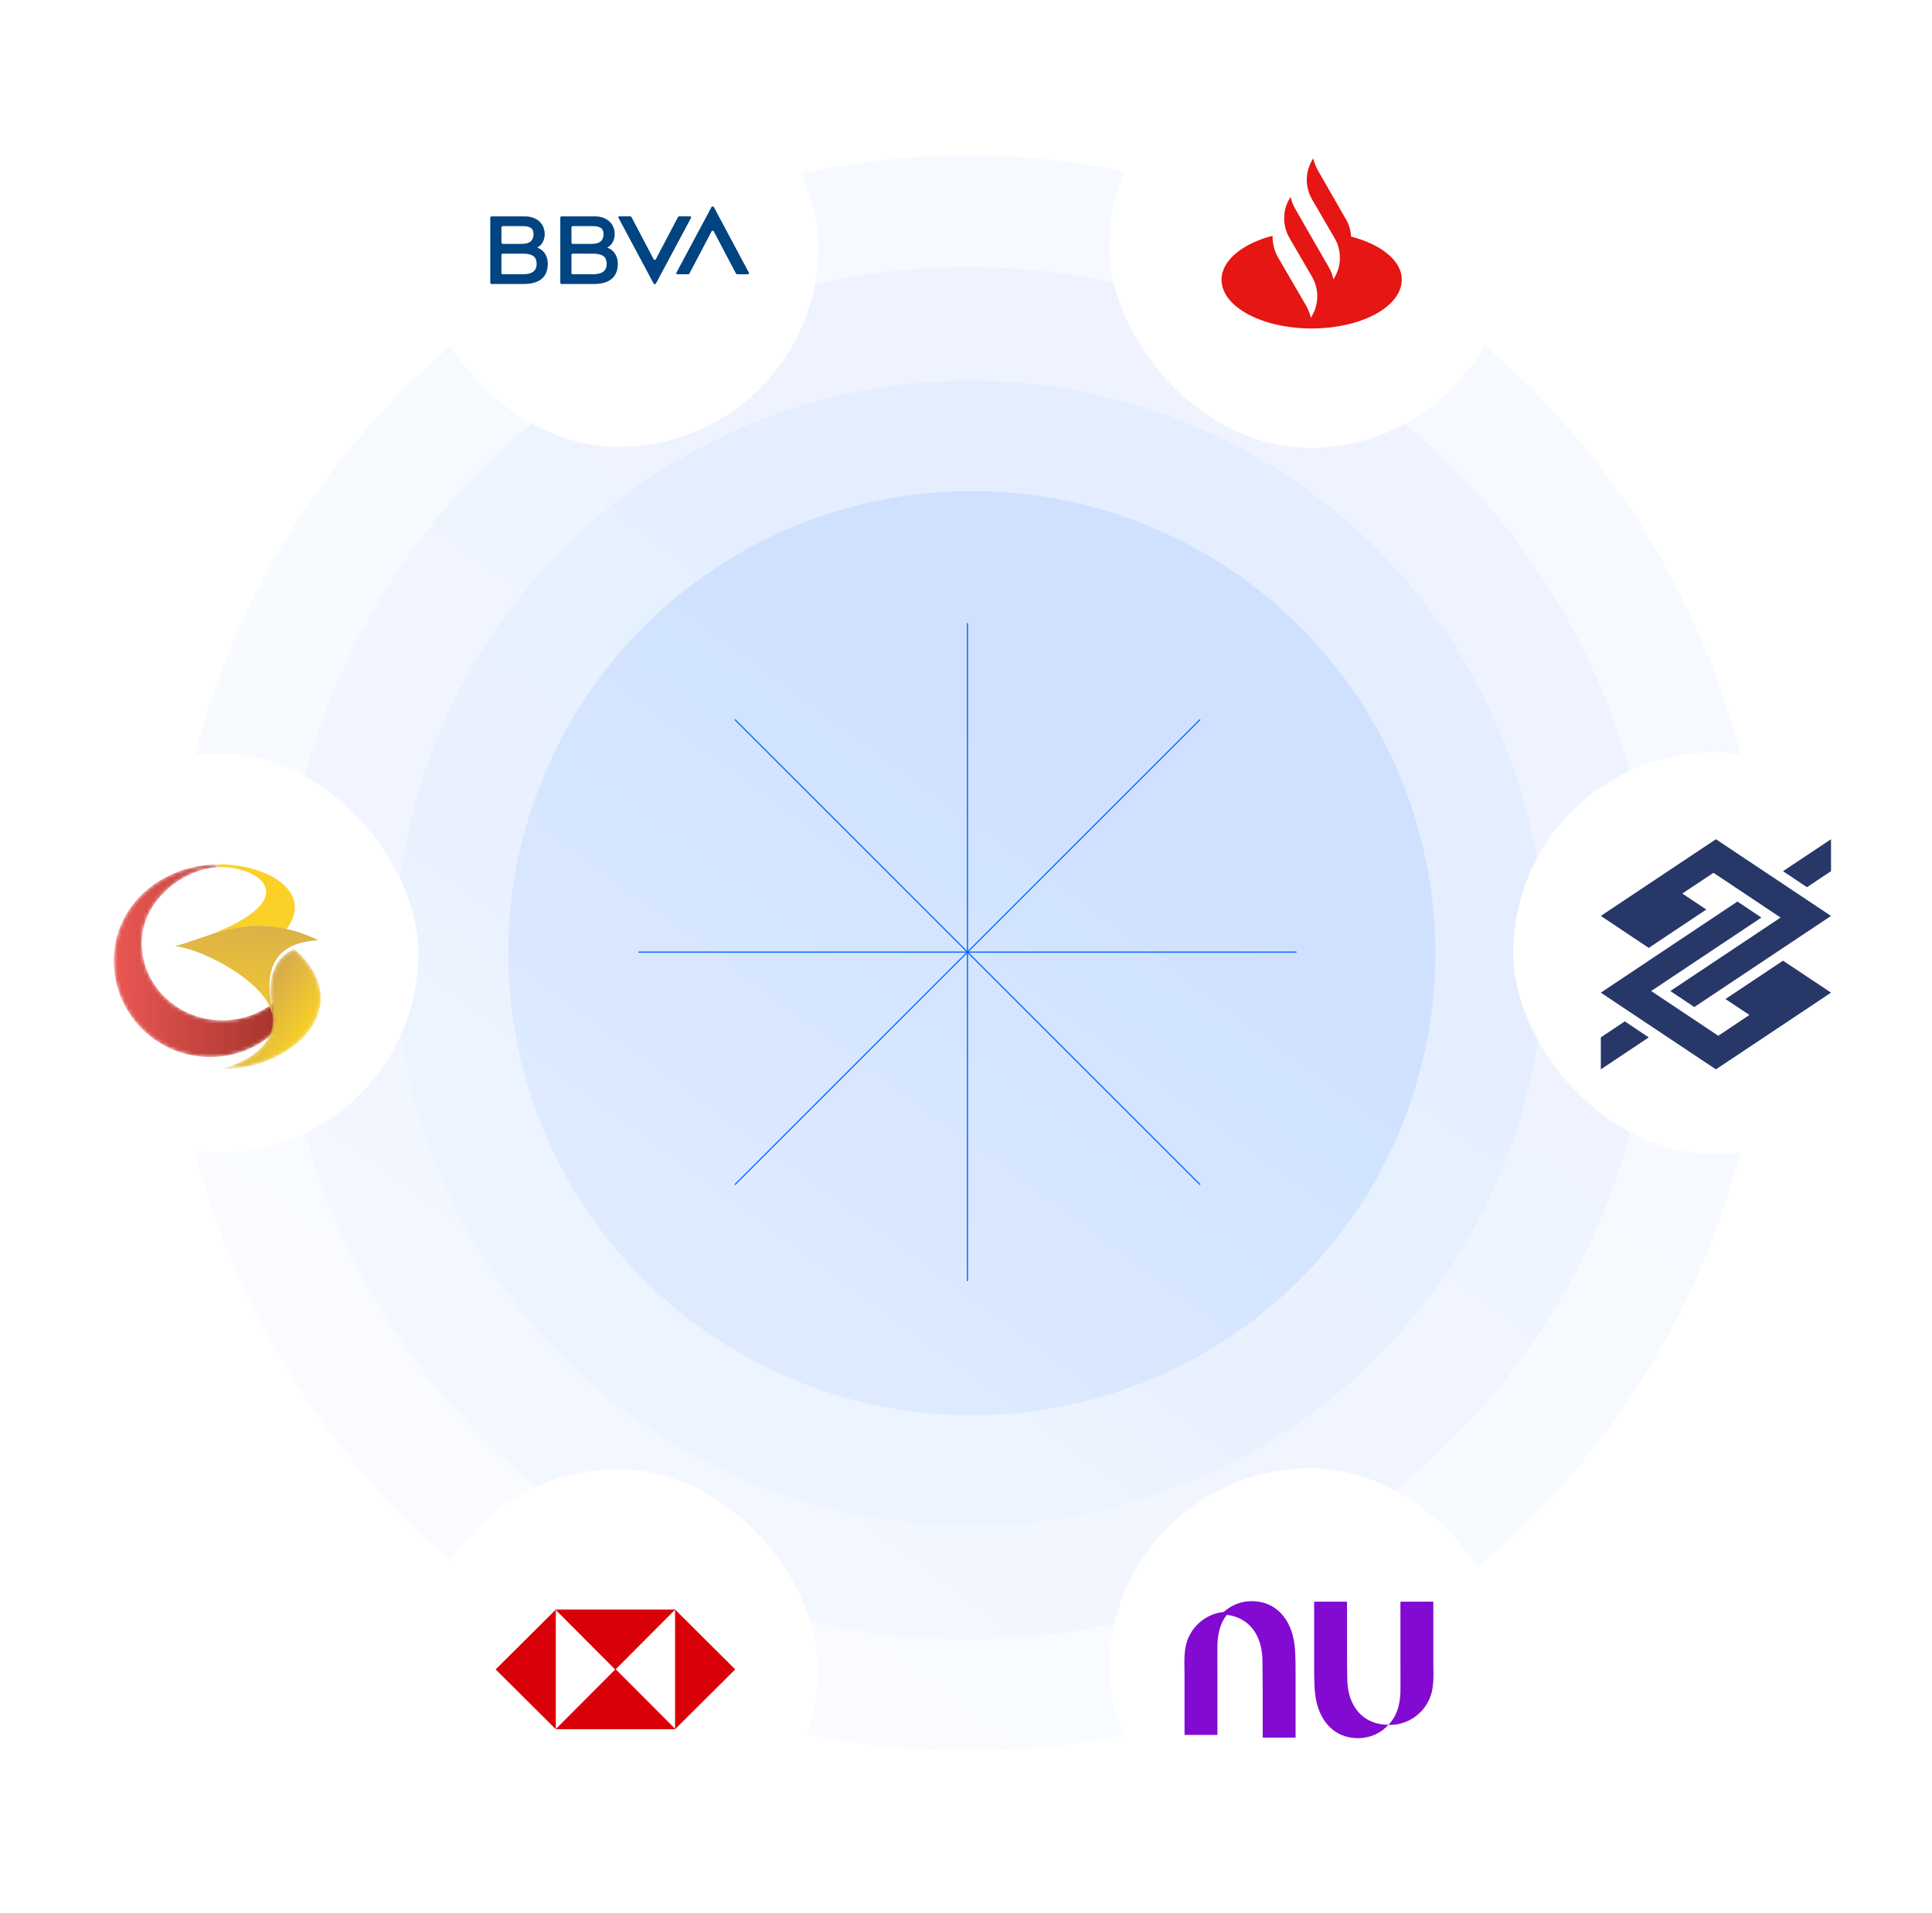 <?xml version="1.0" encoding="UTF-8"?> <svg xmlns="http://www.w3.org/2000/svg" width="518" height="513" viewBox="0 0 518 513" fill="none"><circle opacity="0.1" cx="259.499" cy="255.616" r="213.912" fill="url(#paint0_linear_2603_3689)" fill-opacity="0.75" stroke="white" stroke-width="0.807"></circle><circle opacity="0.1" cx="259.499" cy="255.616" r="184.106" fill="url(#paint1_linear_2603_3689)" fill-opacity="0.75" stroke="white" stroke-width="0.709"></circle><ellipse cx="260.032" cy="255.617" rx="154.073" ry="153.54" fill="url(#paint2_linear_2603_3689)" fill-opacity="0.08"></ellipse><ellipse cx="260.558" cy="255.616" rx="124.281" ry="123.928" fill="url(#paint3_linear_2603_3689)" fill-opacity="0.22"></ellipse><path d="M259.394 167.117V343.555" stroke="#0663F9" stroke-width="0.302"></path><path d="M321.773 317.717L197.013 192.957" stroke="#0663F9" stroke-width="0.302"></path><path d="M321.773 192.956L197.013 317.716" stroke="#0663F9" stroke-width="0.302"></path><path d="M347.614 255.337L171.176 255.337" stroke="#0663F9" stroke-width="0.302"></path><g filter="url(#filter0_d_2603_3689)"><rect x="5" y="201.602" width="107.158" height="107.158" rx="53.579" fill="white"></rect></g><mask id="mask0_2603_3689" style="mask-type:alpha" maskUnits="userSpaceOnUse" x="30" y="231" width="48" height="53"><path fill-rule="evenodd" clip-rule="evenodd" d="M58.192 231.809C43.339 232.064 31.058 242.435 30.52 256.69V256.69C30.509 256.967 30.503 257.241 30.501 257.517V257.517V257.833C30.583 271.578 41.488 282.946 55.36 283.464V283.464C62.612 283.743 69.281 280.995 74.153 276.352V276.352C78.85 271.874 78.653 264 74.923 267.569V267.569C70.818 271.495 65.082 273.843 58.828 273.614V273.614C46.898 273.184 37.581 263.554 38.035 252.102V252.102C38.45 241.474 48.978 233.062 58.419 232.554V232.554L58.665 231.804C58.502 231.804 58.355 231.804 58.192 231.809" fill="white"></path></mask><g mask="url(#mask0_2603_3689)"><path fill-rule="evenodd" clip-rule="evenodd" d="M58.192 231.809C43.339 232.064 31.058 242.435 30.52 256.69V256.69C30.509 256.967 30.503 257.241 30.501 257.517V257.517V257.833C30.583 271.578 41.488 282.946 55.36 283.464V283.464C62.612 283.743 69.281 280.995 74.153 276.352V276.352C78.85 271.874 78.653 264 74.923 267.569V267.569C70.818 271.495 65.082 273.843 58.828 273.614V273.614C46.898 273.184 37.581 263.554 38.035 252.102V252.102C38.45 241.474 48.978 233.062 58.419 232.554V232.554L58.665 231.804C58.502 231.804 58.355 231.804 58.192 231.809" fill="url(#paint4_linear_2603_3689)"></path></g><path fill-rule="evenodd" clip-rule="evenodd" d="M60.27 232.563C72.257 233.284 82.126 243.499 47.232 253.702C56.126 255.448 62.692 259.62 62.692 259.62C92.555 244.426 75.57 231.752 58.666 231.803L58.42 232.556C59.044 232.521 59.66 232.521 60.27 232.563" fill="#FBD027"></path><path fill-rule="evenodd" clip-rule="evenodd" d="M47.003 253.7C54.897 254.683 71.528 263.603 73.05 272.093V272.093C73.038 271.96 72.555 268.581 72.555 268.581V268.581C71.341 260.564 73.036 252.787 85.308 252.149V252.149C79.427 249.32 74.193 248.323 69.513 248.323V248.323C60.033 248.323 52.812 252.418 47.003 253.7" fill="#D8D8D8"></path><path fill-rule="evenodd" clip-rule="evenodd" d="M47.003 253.7C54.897 254.683 71.528 263.603 73.05 272.093V272.093C73.038 271.96 72.555 268.581 72.555 268.581V268.581C71.341 260.564 73.036 252.787 85.308 252.149V252.149C79.427 249.32 74.193 248.323 69.513 248.323V248.323C60.033 248.323 52.812 252.418 47.003 253.7" fill="url(#paint5_linear_2603_3689)"></path><mask id="mask1_2603_3689" style="mask-type:alpha" maskUnits="userSpaceOnUse" x="59" y="254" width="28" height="33"><path fill-rule="evenodd" clip-rule="evenodd" d="M72.88 271.356C73.026 271.765 73.781 274.93 72.027 278.222V278.222C69.859 281.93 66.328 284.724 59.534 286.548V286.548C59.912 286.565 60.292 286.574 60.672 286.575V286.575H60.84C73.011 286.53 85.913 278.244 86.004 267.802V267.802V267.591C85.97 263.435 83.903 258.945 78.956 254.503V254.503C71.38 257.633 72.152 266.287 72.88 271.356" fill="white"></path></mask><g mask="url(#mask1_2603_3689)"><path fill-rule="evenodd" clip-rule="evenodd" d="M72.88 271.356C73.026 271.765 73.781 274.93 72.027 278.222V278.222C69.859 281.93 66.328 284.724 59.534 286.548V286.548C59.912 286.565 60.292 286.574 60.672 286.575V286.575H60.84C73.011 286.53 85.913 278.244 86.004 267.802V267.802V267.591C85.97 263.435 83.903 258.945 78.956 254.503V254.503C71.38 257.633 72.152 266.287 72.88 271.356" fill="url(#paint6_linear_2603_3689)"></path></g><g filter="url(#filter1_d_2603_3689)"><rect x="405.725" y="201.344" width="107.675" height="107.675" rx="53.838" fill="white"></rect></g><path fill-rule="evenodd" clip-rule="evenodd" d="M429.207 278.208L435.63 273.91L442.052 278.208L429.207 286.781V278.208ZM490.926 233.634L484.478 237.933L478.055 233.634L490.926 225.062V233.634ZM490.926 266.208L478.055 257.636L462.626 267.922L469.048 272.196L460.693 277.774L442.704 265.772L472.259 246.07L465.837 241.771L429.207 266.208L460.066 286.781L490.926 266.208ZM429.207 245.634L442.052 254.207L457.482 243.92L451.059 239.623L459.414 234.069L477.403 246.069L447.848 265.772L454.271 270.071L490.926 245.634L460.066 225.062L429.207 245.634V245.634Z" fill="#273768"></path><g filter="url(#filter2_d_2603_3689)"><rect x="112.294" y="12.279" width="107.158" height="107.158" rx="53.579" fill="white"></rect></g><path fill-rule="evenodd" clip-rule="evenodd" d="M167.535 58.027C167.083 58.027 166.631 58.027 166.179 58.027C166.135 58.027 166.091 58.025 166.048 58.03C165.918 58.044 165.823 58.145 165.831 58.276C165.834 58.341 165.859 58.409 165.89 58.467C166.21 59.072 166.533 59.675 166.856 60.279C169.558 65.337 172.26 70.394 174.962 75.452C175.058 75.632 175.151 75.813 175.252 75.99C175.348 76.158 175.538 76.215 175.704 76.135C175.793 76.092 175.841 76.016 175.885 75.933C176.372 75.02 176.859 74.108 177.347 73.196C179.687 68.815 182.028 64.434 184.369 60.053C184.657 59.514 184.944 58.973 185.235 58.435C185.358 58.209 185.19 58.023 185.005 58.024C184.048 58.031 183.091 58.028 182.133 58.027C181.988 58.027 181.883 58.091 181.813 58.217C181.783 58.272 181.754 58.328 181.725 58.384C179.783 62.08 177.841 65.777 175.899 69.473C175.874 69.52 175.852 69.57 175.82 69.612C175.678 69.796 175.407 69.794 175.267 69.608C175.238 69.57 175.216 69.526 175.194 69.483C174.88 68.886 174.566 68.288 174.251 67.691C172.6 64.549 170.948 61.408 169.298 58.266C169.212 58.101 169.093 58.023 168.905 58.025C168.448 58.031 167.991 58.027 167.535 58.027" fill="#0C5E82"></path><path fill-rule="evenodd" clip-rule="evenodd" d="M199.099 73.538C199.546 73.538 199.993 73.538 200.44 73.538C200.484 73.538 200.528 73.54 200.571 73.535C200.743 73.517 200.844 73.359 200.786 73.197C200.768 73.147 200.74 73.1 200.715 73.054C199.503 70.784 198.29 68.514 197.078 66.244C195.192 62.715 193.307 59.186 191.421 55.657C191.401 55.619 191.382 55.579 191.357 55.543C191.221 55.347 190.937 55.344 190.798 55.538C190.77 55.577 190.749 55.621 190.726 55.664C189.447 58.058 188.167 60.452 186.888 62.846C185.069 66.25 183.25 69.655 181.431 73.059C181.41 73.098 181.388 73.136 181.371 73.176C181.299 73.348 181.4 73.519 181.585 73.536C181.628 73.54 181.672 73.538 181.716 73.538C182.265 73.538 182.814 73.538 183.363 73.538C183.718 73.538 184.072 73.531 184.427 73.54C184.634 73.546 184.772 73.467 184.851 73.278C184.853 73.274 184.855 73.27 184.858 73.266C186.436 70.261 188.014 67.256 189.592 64.251C189.978 63.517 190.366 62.782 190.75 62.047C190.821 61.91 190.92 61.819 191.077 61.817C191.24 61.815 191.347 61.907 191.416 62.05C191.467 62.154 191.524 62.256 191.578 62.359C193.492 65.999 195.406 69.639 197.317 73.28C197.412 73.462 197.538 73.544 197.744 73.54C198.195 73.532 198.647 73.538 199.099 73.538" fill="#0C5E82"></path><path fill-rule="evenodd" clip-rule="evenodd" d="M137.697 60.646C137.697 60.645 137.697 60.645 137.697 60.644C136.769 60.644 135.842 60.652 134.914 60.64C134.583 60.636 134.438 60.791 134.441 61.111C134.45 62.388 134.445 63.666 134.445 64.943C134.445 64.992 134.443 65.04 134.448 65.088C134.466 65.258 134.59 65.383 134.76 65.403C134.794 65.407 134.828 65.406 134.862 65.406C136.591 65.406 138.32 65.408 140.049 65.405C140.551 65.404 141.047 65.344 141.522 65.171C142.11 64.958 142.564 64.59 142.812 64.004C143.075 63.382 143.117 62.733 142.969 62.077C142.867 61.625 142.599 61.28 142.191 61.053C142.069 60.985 141.94 60.925 141.808 60.878C141.328 60.705 140.826 60.651 140.319 60.648C139.445 60.642 138.571 60.646 137.697 60.646ZM137.74 73.545C138.556 73.545 139.372 73.543 140.188 73.545C140.606 73.546 141.022 73.52 141.435 73.451C141.849 73.382 142.249 73.271 142.623 73.075C143.244 72.75 143.644 72.251 143.797 71.564C143.931 70.965 143.909 70.366 143.751 69.776C143.585 69.158 143.204 68.711 142.622 68.445C142.429 68.357 142.226 68.285 142.02 68.23C141.411 68.068 140.786 68.027 140.159 68.026C138.41 68.023 136.662 68.025 134.913 68.025C134.879 68.025 134.845 68.024 134.811 68.025C134.593 68.033 134.458 68.16 134.44 68.375C134.437 68.414 134.438 68.453 134.438 68.492C134.438 70.026 134.437 71.561 134.438 73.096C134.438 73.154 134.44 73.213 134.451 73.27C134.481 73.42 134.601 73.527 134.753 73.542C134.802 73.546 134.851 73.545 134.899 73.545C135.846 73.545 136.793 73.545 137.74 73.545ZM144.047 66.4C144.089 66.418 144.114 66.43 144.139 66.44C145.377 66.922 146.189 67.809 146.612 69.059C146.842 69.74 146.901 70.444 146.859 71.158C146.829 71.674 146.755 72.182 146.602 72.677C146.206 73.962 145.386 74.878 144.176 75.453C143.593 75.729 142.978 75.901 142.344 76.012C141.672 76.129 140.995 76.169 140.314 76.168C137.525 76.168 134.736 76.168 131.948 76.168C131.89 76.168 131.831 76.17 131.773 76.166C131.588 76.154 131.47 76.038 131.452 75.852C131.448 75.808 131.448 75.764 131.448 75.721C131.448 69.974 131.448 64.226 131.448 58.479C131.448 58.474 131.449 58.47 131.448 58.465C131.425 58.171 131.589 58.023 131.885 58.023C134.848 58.029 137.812 58.026 140.775 58.028C141.715 58.028 142.621 58.2 143.468 58.617C144.636 59.192 145.455 60.082 145.834 61.339C146.14 62.353 146.127 63.371 145.769 64.374C145.467 65.223 144.934 65.889 144.139 66.335C144.112 66.35 144.087 66.371 144.047 66.4V66.4Z" fill="#014481"></path><path fill-rule="evenodd" clip-rule="evenodd" d="M156.47 60.646C156.47 60.645 156.47 60.645 156.47 60.644C155.543 60.644 154.615 60.644 153.688 60.644C153.644 60.644 153.6 60.643 153.556 60.645C153.365 60.657 153.232 60.789 153.221 60.981C153.219 61.024 153.22 61.068 153.22 61.112C153.22 62.389 153.22 63.666 153.22 64.944C153.22 64.987 153.219 65.031 153.222 65.075C153.234 65.252 153.358 65.383 153.535 65.403C153.587 65.409 153.641 65.406 153.695 65.406C155.283 65.406 156.871 65.407 158.459 65.405C158.74 65.404 159.022 65.395 159.303 65.378C159.648 65.357 159.985 65.286 160.31 65.166C160.956 64.927 161.422 64.502 161.651 63.842C161.836 63.308 161.869 62.758 161.773 62.204C161.7 61.783 161.497 61.43 161.148 61.171C160.976 61.042 160.785 60.947 160.582 60.876C160.1 60.707 159.599 60.651 159.093 60.648C158.219 60.641 157.344 60.646 156.47 60.646ZM156.517 73.544C157.284 73.544 158.052 73.543 158.819 73.545C159.217 73.546 159.615 73.535 160.01 73.481C160.455 73.421 160.888 73.32 161.295 73.126C161.947 72.817 162.387 72.325 162.558 71.617C162.713 70.976 162.69 70.334 162.502 69.703C162.338 69.15 161.991 68.736 161.47 68.484C161.253 68.379 161.023 68.294 160.791 68.23C160.192 68.067 159.576 68.027 158.958 68.026C157.19 68.022 155.422 68.028 153.655 68.021C153.413 68.02 153.19 68.136 153.213 68.466C153.214 68.475 153.213 68.485 153.213 68.495C153.213 70.024 153.213 71.554 153.213 73.084C153.213 73.142 153.213 73.201 153.223 73.258C153.25 73.416 153.372 73.527 153.53 73.542C153.578 73.546 153.627 73.544 153.676 73.544C154.623 73.544 155.57 73.544 156.517 73.544ZM162.82 66.4C162.858 66.416 162.878 66.426 162.899 66.434C164.175 66.93 164.998 67.848 165.413 69.142C165.607 69.75 165.664 70.378 165.64 71.013C165.618 71.578 165.543 72.135 165.376 72.677C164.987 73.934 164.193 74.843 163.015 75.421C162.413 75.716 161.776 75.897 161.118 76.012C160.455 76.127 159.788 76.169 159.116 76.168C156.313 76.168 153.51 76.168 150.707 76.168C150.644 76.168 150.58 76.17 150.518 76.163C150.364 76.146 150.251 76.035 150.23 75.881C150.223 75.833 150.224 75.784 150.224 75.735C150.224 69.978 150.224 64.222 150.224 58.465C150.224 58.421 150.223 58.377 150.227 58.334C150.246 58.16 150.369 58.04 150.542 58.029C150.581 58.026 150.62 58.027 150.659 58.027C153.623 58.027 156.586 58.027 159.55 58.028C160.444 58.028 161.308 58.185 162.124 58.561C163.204 59.058 164.008 59.833 164.469 60.941C164.728 61.564 164.828 62.217 164.813 62.891C164.8 63.485 164.692 64.059 164.454 64.604C164.13 65.349 163.628 65.937 162.913 66.335C162.886 66.35 162.861 66.371 162.82 66.4V66.4Z" fill="#014481"></path><path fill-rule="evenodd" clip-rule="evenodd" d="M167.535 58.027C167.991 58.027 168.448 58.031 168.905 58.025C169.093 58.023 169.212 58.101 169.298 58.266C170.948 61.408 172.6 64.549 174.251 67.691C174.566 68.288 174.88 68.886 175.194 69.483C175.216 69.526 175.238 69.57 175.267 69.608C175.407 69.794 175.678 69.796 175.82 69.612C175.852 69.57 175.874 69.52 175.899 69.473C177.841 65.777 179.783 62.08 181.725 58.384C181.754 58.328 181.783 58.272 181.813 58.217C181.883 58.091 181.988 58.027 182.133 58.027C183.091 58.028 184.048 58.031 185.005 58.024C185.19 58.023 185.358 58.209 185.235 58.435C184.944 58.973 184.657 59.514 184.369 60.053C182.028 64.434 179.687 68.815 177.347 73.196C176.859 74.108 176.372 75.02 175.885 75.933C175.841 76.016 175.793 76.092 175.704 76.135C175.538 76.215 175.348 76.158 175.252 75.99C175.151 75.813 175.058 75.632 174.962 75.452C172.26 70.394 169.558 65.337 166.856 60.279C166.533 59.675 166.21 59.072 165.89 58.467C165.859 58.409 165.834 58.341 165.831 58.276C165.823 58.145 165.918 58.044 166.048 58.03C166.091 58.025 166.135 58.027 166.179 58.027C166.631 58.027 167.083 58.027 167.535 58.027" fill="#014481"></path><path fill-rule="evenodd" clip-rule="evenodd" d="M199.099 73.538C198.647 73.538 198.195 73.532 197.744 73.54C197.538 73.544 197.412 73.462 197.317 73.28C195.406 69.639 193.492 65.999 191.578 62.359C191.524 62.256 191.467 62.154 191.416 62.05C191.347 61.907 191.24 61.815 191.077 61.817C190.92 61.819 190.821 61.91 190.75 62.047C190.366 62.782 189.978 63.517 189.592 64.251C188.014 67.256 186.436 70.261 184.858 73.266C184.855 73.27 184.853 73.274 184.851 73.278C184.772 73.467 184.634 73.546 184.427 73.54C184.072 73.531 183.718 73.538 183.363 73.538C182.814 73.538 182.265 73.538 181.716 73.538C181.672 73.538 181.628 73.54 181.585 73.536C181.4 73.519 181.299 73.348 181.371 73.176C181.388 73.136 181.41 73.098 181.431 73.059C183.25 69.655 185.069 66.25 186.888 62.846C188.167 60.452 189.447 58.058 190.726 55.664C190.749 55.621 190.77 55.577 190.798 55.538C190.937 55.344 191.221 55.347 191.357 55.543C191.382 55.579 191.401 55.619 191.421 55.657C193.307 59.186 195.192 62.715 197.078 66.244C198.29 68.514 199.503 70.784 200.715 73.054C200.74 73.1 200.768 73.147 200.786 73.197C200.844 73.359 200.743 73.517 200.571 73.535C200.528 73.54 200.484 73.538 200.44 73.538C199.993 73.538 199.546 73.538 199.099 73.538" fill="#014481"></path><g filter="url(#filter3_d_2603_3689)"><rect x="297.451" y="12.279" width="107.403" height="107.403" rx="53.702" fill="white"></rect></g><path fill-rule="evenodd" clip-rule="evenodd" d="M360.822 58.73L353.322 45.646C352.77 44.657 352.329 43.556 352.109 42.457L351.777 43.007C349.903 46.196 349.903 50.263 351.777 53.452L357.844 63.897C359.719 67.086 359.719 71.154 357.844 74.342L357.513 74.892C357.293 73.793 356.851 72.693 356.3 71.703L350.785 62.138L347.255 55.981C346.704 54.991 346.263 53.892 346.042 52.792L345.711 53.342C343.836 56.531 343.836 60.489 345.711 63.788L351.777 74.232C353.652 77.421 353.652 81.489 351.777 84.677L351.447 85.228C351.226 84.128 350.785 83.028 350.233 82.039L342.623 68.955C341.63 67.196 341.189 65.216 341.189 63.237C333.137 65.327 327.512 69.834 327.512 75.002C327.512 82.259 338.321 88.086 351.667 88.086C365.013 88.086 375.823 82.259 375.823 75.002C375.933 70.054 370.418 65.546 362.256 63.457C362.146 61.808 361.704 60.159 360.822 58.73Z" fill="#E51613"></path><g filter="url(#filter4_d_2603_3689)"><rect x="112.157" y="393.593" width="107.158" height="107.158" rx="53.579" fill="white"></rect></g><path fill-rule="evenodd" clip-rule="evenodd" d="M149.023 431.651V463.746L132.89 447.699L149.023 431.651" fill="#DA000A"></path><path fill-rule="evenodd" clip-rule="evenodd" d="M149.022 431.651H181.043L164.971 447.773L148.961 431.712L149.022 431.651" fill="#DA000A"></path><path fill-rule="evenodd" clip-rule="evenodd" d="M180.995 463.746V431.651L197.128 447.699L180.995 463.746" fill="#DA000A"></path><path fill-rule="evenodd" clip-rule="evenodd" d="M180.996 463.746H148.974L165.046 447.624L181.057 463.685L180.996 463.746" fill="#DA000A"></path><g filter="url(#filter5_d_2603_3689)"><rect x="297.451" y="393.348" width="107.648" height="107.648" rx="53.824" fill="white"></rect></g><path fill-rule="evenodd" clip-rule="evenodd" d="M317.592 444.098C317.503 445.779 317.592 447.485 317.592 449.149C317.592 452.53 317.592 455.91 317.592 459.291C317.592 461.275 317.592 463.289 317.592 465.273C317.592 465.274 317.592 465.273 317.592 465.273H326.409C326.409 465.273 326.415 457.331 326.409 450.502C326.405 445.906 326.376 441.808 326.409 440.968C326.565 436.983 327.63 434.38 329.618 432.25C329.465 432.244 329.313 432.24 329.159 432.24C324.863 432.24 320.835 434.761 318.869 438.677C318.009 440.387 317.691 442.226 317.592 444.098" fill="#820AD1"></path><path fill-rule="evenodd" clip-rule="evenodd" d="M335.633 429.402C332.335 429.402 329.53 430.724 327.417 432.987C333.987 432.987 338.24 437.574 338.478 444.878C338.532 446.554 338.55 455.521 338.55 455.521V465.999H347.366C347.366 465.999 347.366 458.741 347.366 451.835C347.366 447.553 347.4 443.846 347.108 441.294C346.296 434.161 342.044 429.402 335.633 429.402" fill="#820AD1"></path><path fill-rule="evenodd" clip-rule="evenodd" d="M384.297 450.718C384.386 449.038 384.297 447.331 384.297 445.667C384.297 442.287 384.297 438.906 384.297 435.525C384.297 433.542 384.297 431.527 384.297 429.543C384.297 429.542 384.297 429.543 384.297 429.543H375.48C375.48 429.543 375.474 437.487 375.48 444.315C375.484 448.912 375.513 453.008 375.48 453.849C375.324 457.834 374.259 460.438 372.271 462.567C372.423 462.573 372.576 462.577 372.73 462.577C377.026 462.577 381.054 460.055 383.02 456.14C383.879 454.429 384.198 452.59 384.297 450.718" fill="#820AD1"></path><path fill-rule="evenodd" clip-rule="evenodd" d="M364.079 466.14C367.377 466.14 370.182 464.819 372.295 462.555C365.724 462.555 361.471 457.968 361.233 450.664C361.179 448.989 361.156 444.83 361.156 440.013C361.156 434.746 361.156 429.534 361.156 429.534L352.345 429.543C352.345 429.543 352.345 436.801 352.345 443.708C352.345 447.99 352.313 451.697 352.603 454.248C353.416 461.381 357.668 466.14 364.079 466.14" fill="#820AD1"></path><defs><filter id="filter0_d_2603_3689" x="0.857" y="197.873" width="115.445" height="115.445" filterUnits="userSpaceOnUse" color-interpolation-filters="sRGB"><feFlood flood-opacity="0" result="BackgroundImageFix"></feFlood><feColorMatrix in="SourceAlpha" type="matrix" values="0 0 0 0 0 0 0 0 0 0 0 0 0 0 0 0 0 0 127 0" result="hardAlpha"></feColorMatrix><feOffset dy="0.414"></feOffset><feGaussianBlur stdDeviation="2.072"></feGaussianBlur><feComposite in2="hardAlpha" operator="out"></feComposite><feColorMatrix type="matrix" values="0 0 0 0 0 0 0 0 0 0.063 0 0 0 0 0.118 0 0 0 0.2 0"></feColorMatrix><feBlend mode="normal" in2="BackgroundImageFix" result="effect1_dropShadow_2603_3689"></feBlend><feBlend mode="normal" in="SourceGraphic" in2="effect1_dropShadow_2603_3689" result="shape"></feBlend></filter><filter id="filter1_d_2603_3689" x="401.561" y="197.597" width="116.002" height="116.002" filterUnits="userSpaceOnUse" color-interpolation-filters="sRGB"><feFlood flood-opacity="0" result="BackgroundImageFix"></feFlood><feColorMatrix in="SourceAlpha" type="matrix" values="0 0 0 0 0 0 0 0 0 0 0 0 0 0 0 0 0 0 127 0" result="hardAlpha"></feColorMatrix><feOffset dy="0.416"></feOffset><feGaussianBlur stdDeviation="2.082"></feGaussianBlur><feComposite in2="hardAlpha" operator="out"></feComposite><feColorMatrix type="matrix" values="0 0 0 0 0 0 0 0 0 0.063 0 0 0 0 0.118 0 0 0 0.2 0"></feColorMatrix><feBlend mode="normal" in2="BackgroundImageFix" result="effect1_dropShadow_2603_3689"></feBlend><feBlend mode="normal" in="SourceGraphic" in2="effect1_dropShadow_2603_3689" result="shape"></feBlend></filter><filter id="filter2_d_2603_3689" x="108.151" y="8.55" width="115.445" height="115.445" filterUnits="userSpaceOnUse" color-interpolation-filters="sRGB"><feFlood flood-opacity="0" result="BackgroundImageFix"></feFlood><feColorMatrix in="SourceAlpha" type="matrix" values="0 0 0 0 0 0 0 0 0 0 0 0 0 0 0 0 0 0 127 0" result="hardAlpha"></feColorMatrix><feOffset dy="0.414"></feOffset><feGaussianBlur stdDeviation="2.072"></feGaussianBlur><feComposite in2="hardAlpha" operator="out"></feComposite><feColorMatrix type="matrix" values="0 0 0 0 0 0 0 0 0 0.063 0 0 0 0 0.118 0 0 0 0.2 0"></feColorMatrix><feBlend mode="normal" in2="BackgroundImageFix" result="effect1_dropShadow_2603_3689"></feBlend><feBlend mode="normal" in="SourceGraphic" in2="effect1_dropShadow_2603_3689" result="shape"></feBlend></filter><filter id="filter3_d_2603_3689" x="293.298" y="8.542" width="115.708" height="115.708" filterUnits="userSpaceOnUse" color-interpolation-filters="sRGB"><feFlood flood-opacity="0" result="BackgroundImageFix"></feFlood><feColorMatrix in="SourceAlpha" type="matrix" values="0 0 0 0 0 0 0 0 0 0 0 0 0 0 0 0 0 0 127 0" result="hardAlpha"></feColorMatrix><feOffset dy="0.415"></feOffset><feGaussianBlur stdDeviation="2.076"></feGaussianBlur><feComposite in2="hardAlpha" operator="out"></feComposite><feColorMatrix type="matrix" values="0 0 0 0 0 0 0 0 0 0.063 0 0 0 0 0.118 0 0 0 0.2 0"></feColorMatrix><feBlend mode="normal" in2="BackgroundImageFix" result="effect1_dropShadow_2603_3689"></feBlend><feBlend mode="normal" in="SourceGraphic" in2="effect1_dropShadow_2603_3689" result="shape"></feBlend></filter><filter id="filter4_d_2603_3689" x="108.014" y="389.864" width="115.445" height="115.445" filterUnits="userSpaceOnUse" color-interpolation-filters="sRGB"><feFlood flood-opacity="0" result="BackgroundImageFix"></feFlood><feColorMatrix in="SourceAlpha" type="matrix" values="0 0 0 0 0 0 0 0 0 0 0 0 0 0 0 0 0 0 127 0" result="hardAlpha"></feColorMatrix><feOffset dy="0.414"></feOffset><feGaussianBlur stdDeviation="2.072"></feGaussianBlur><feComposite in2="hardAlpha" operator="out"></feComposite><feColorMatrix type="matrix" values="0 0 0 0 0 0 0 0 0 0.063 0 0 0 0 0.118 0 0 0 0.2 0"></feColorMatrix><feBlend mode="normal" in2="BackgroundImageFix" result="effect1_dropShadow_2603_3689"></feBlend><feBlend mode="normal" in="SourceGraphic" in2="effect1_dropShadow_2603_3689" result="shape"></feBlend></filter><filter id="filter5_d_2603_3689" x="293.288" y="389.602" width="115.973" height="115.973" filterUnits="userSpaceOnUse" color-interpolation-filters="sRGB"><feFlood flood-opacity="0" result="BackgroundImageFix"></feFlood><feColorMatrix in="SourceAlpha" type="matrix" values="0 0 0 0 0 0 0 0 0 0 0 0 0 0 0 0 0 0 127 0" result="hardAlpha"></feColorMatrix><feOffset dy="0.416"></feOffset><feGaussianBlur stdDeviation="2.081"></feGaussianBlur><feComposite in2="hardAlpha" operator="out"></feComposite><feColorMatrix type="matrix" values="0 0 0 0 0 0 0 0 0 0.063 0 0 0 0 0.118 0 0 0 0.2 0"></feColorMatrix><feBlend mode="normal" in2="BackgroundImageFix" result="effect1_dropShadow_2603_3689"></feBlend><feBlend mode="normal" in="SourceGraphic" in2="effect1_dropShadow_2603_3689" result="shape"></feBlend></filter><linearGradient id="paint0_linear_2603_3689" x1="473.814" y1="41.3" x2="82.161" y2="573.681" gradientUnits="userSpaceOnUse"><stop offset="0.353" stop-color="#83B2FF"></stop><stop offset="1" stop-color="#C6DCFF"></stop></linearGradient><linearGradient id="paint1_linear_2603_3689" x1="443.96" y1="71.155" x2="106.866" y2="529.373" gradientUnits="userSpaceOnUse"><stop offset="0.353" stop-color="#83B2FF"></stop><stop offset="1" stop-color="#C6DCFF"></stop></linearGradient><linearGradient id="paint2_linear_2603_3689" x1="414.105" y1="102.077" x2="133.808" y2="484.412" gradientUnits="userSpaceOnUse"><stop offset="0.353" stop-color="#83B2FF"></stop><stop offset="1" stop-color="#C6DCFF"></stop></linearGradient><linearGradient id="paint3_linear_2603_3689" x1="384.839" y1="131.688" x2="158.558" y2="440.152" gradientUnits="userSpaceOnUse"><stop offset="0.353" stop-color="#83B2FF"></stop><stop offset="1" stop-color="#C6DCFF"></stop></linearGradient><linearGradient id="paint4_linear_2603_3689" x1="30.501" y1="283.484" x2="77.703" y2="283.484" gradientUnits="userSpaceOnUse"><stop stop-color="#EA5753"></stop><stop offset="1" stop-color="#A13229"></stop></linearGradient><linearGradient id="paint5_linear_2603_3689" x1="81.447" y1="267.224" x2="83.104" y2="242.769" gradientUnits="userSpaceOnUse"><stop stop-color="#ECC336"></stop><stop offset="1" stop-color="#D5AB4D"></stop></linearGradient><linearGradient id="paint6_linear_2603_3689" x1="84.76" y1="272.143" x2="69.127" y2="261.493" gradientUnits="userSpaceOnUse"><stop stop-color="#F7CE29"></stop><stop offset="1" stop-color="#CFA454"></stop></linearGradient></defs></svg> 
